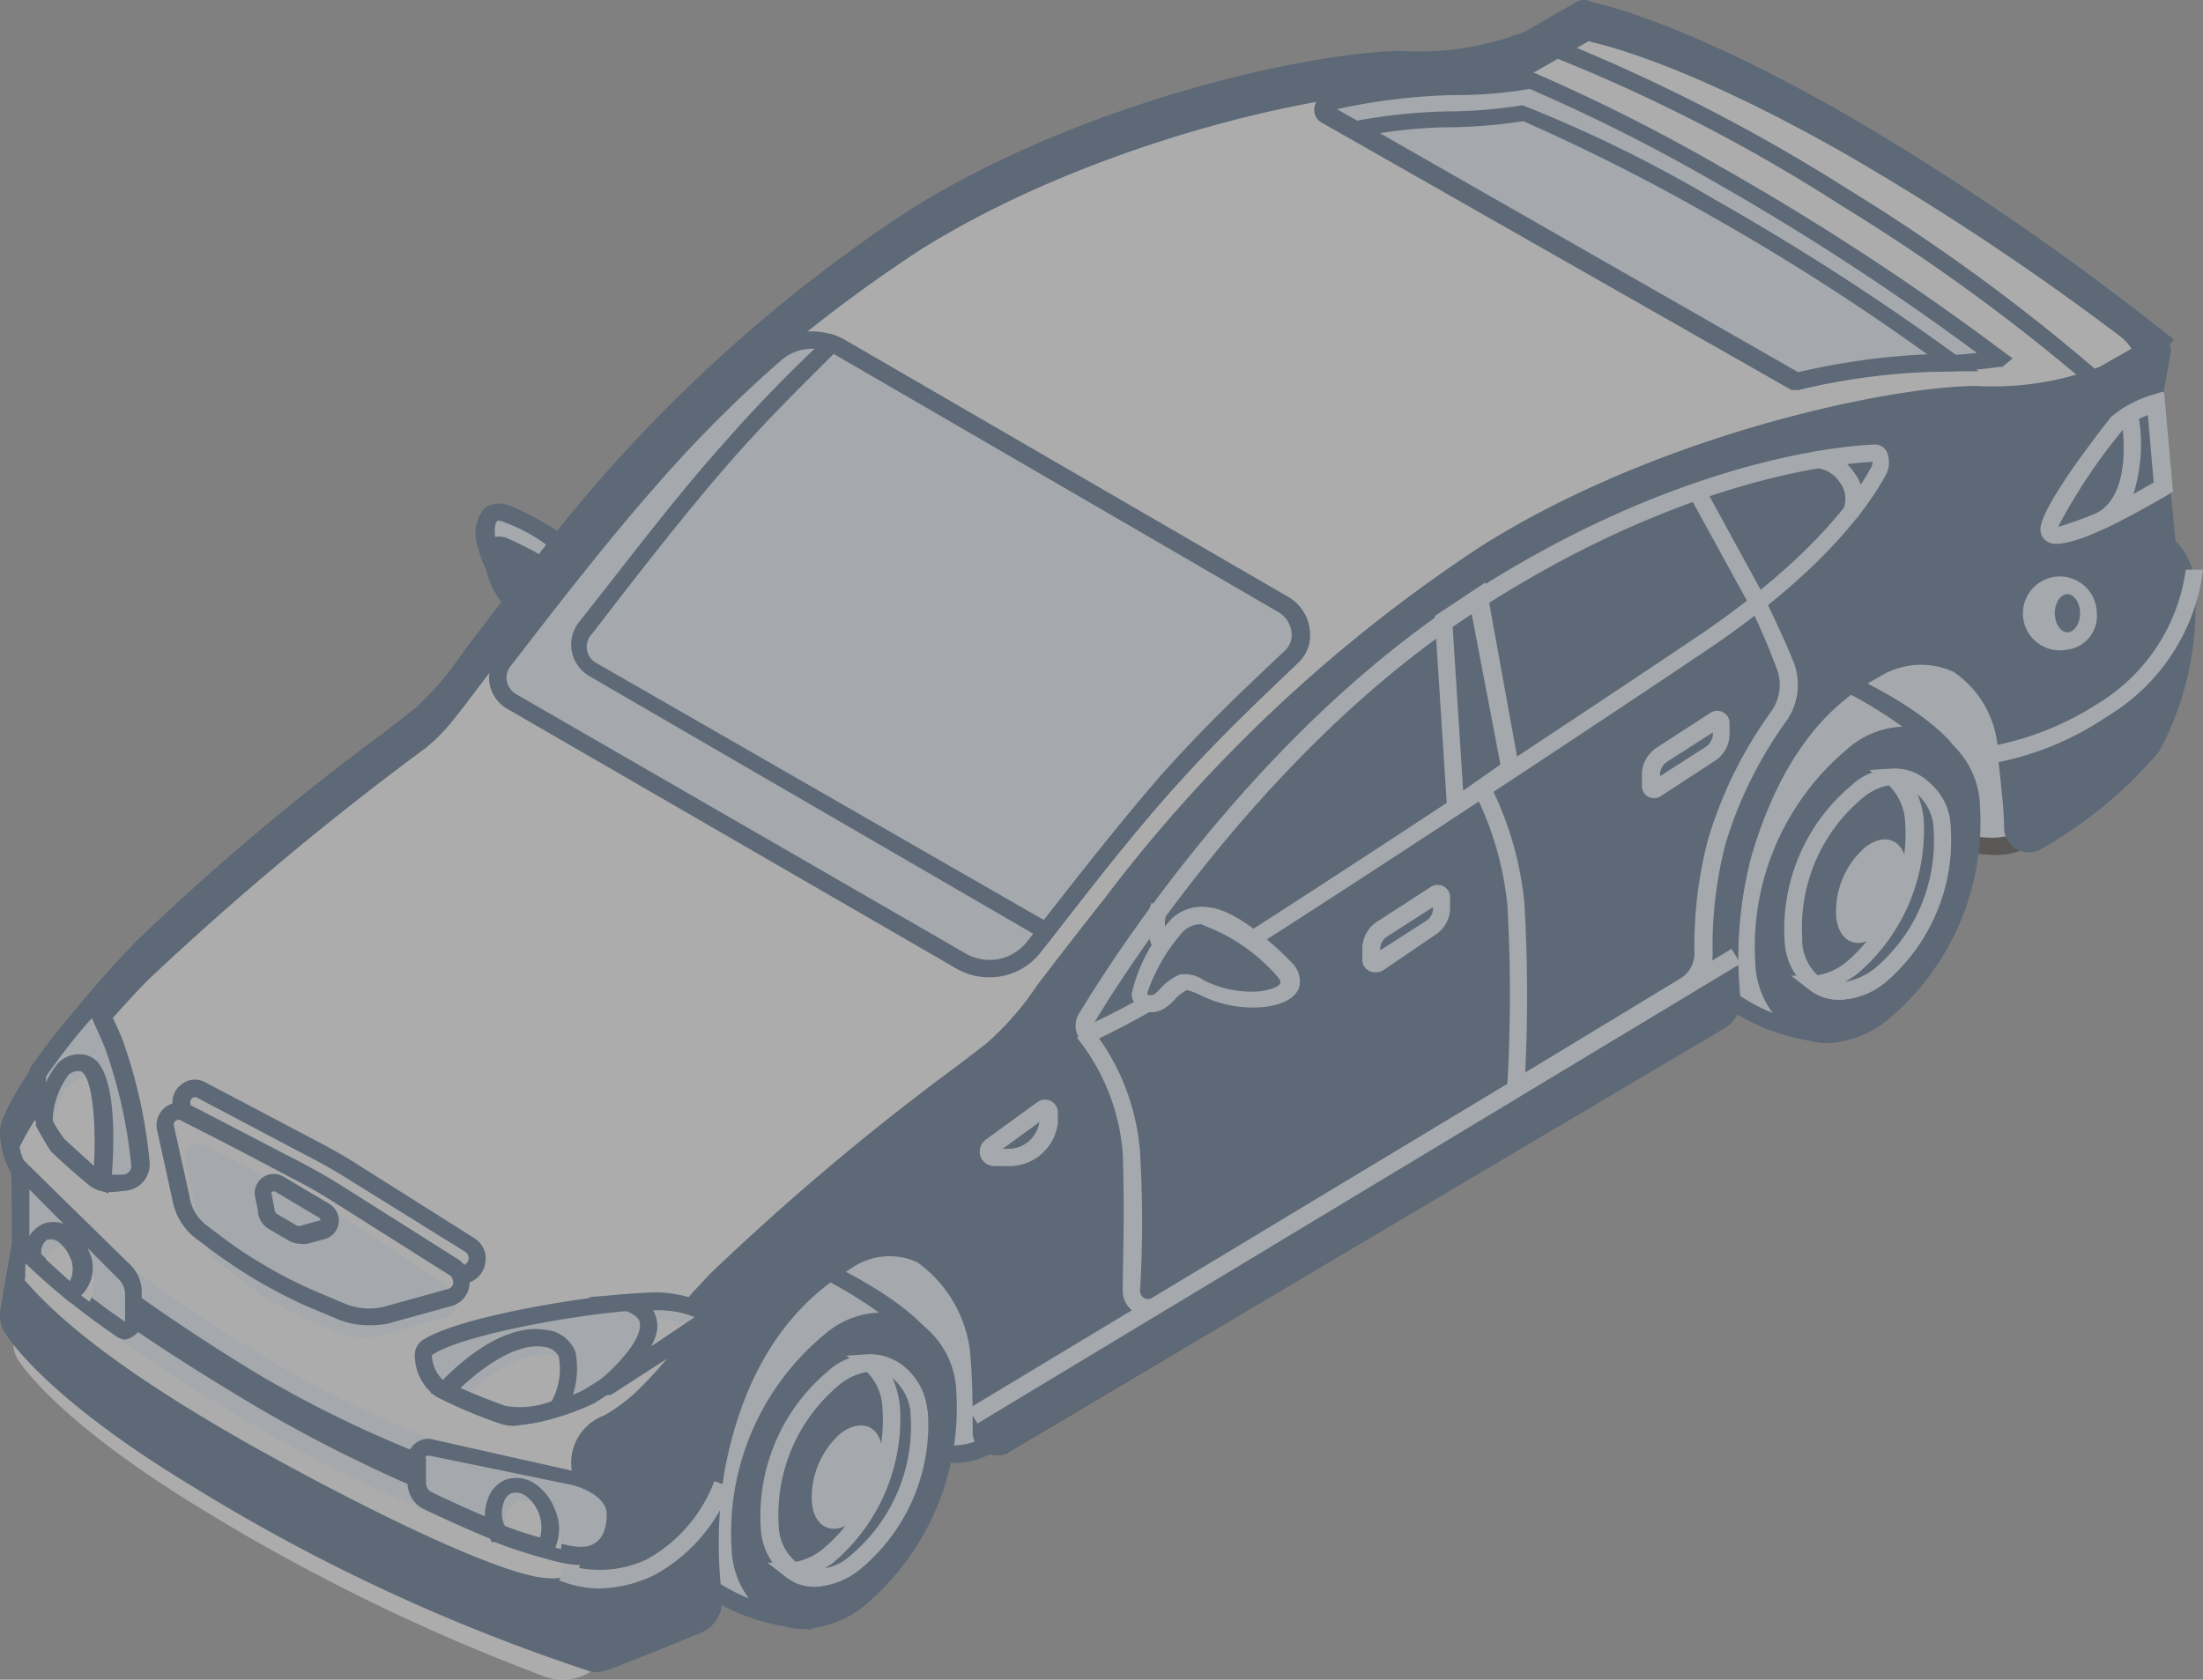 <svg xmlns="http://www.w3.org/2000/svg" width="122" height="93.046" viewBox="0 0 122 93.046">
  <rect x="0" y="0" width="122" height="93.046" fill="#808080" stroke="none"/>
  <g id="Group_8077" data-name="Group 8077" transform="translate(7135 -16712)" opacity="0.35">
    <path id="Path_11713" data-name="Path 11713" d="M21.668,20.27c-.634-1.316-3.558-2.6-3.932-2.762s-1.543-.374-1.2,1.625,2.161,3.038,2.145,3.542-.5,1.137-.6,1.495.162.975.731.877a9.586,9.586,0,0,0,2.908-3.054A1.722,1.722,0,0,0,21.668,20.27Z" transform="translate(-7124.63 16722.961)" fill="#ecf3ff"/>
    <path id="Path_11714" data-name="Path 11714" d="M21.668,21.1c-.634-1.316-3.558-2.6-3.932-2.762s-1.543-.374-1.2,1.625S18.695,23,18.678,23.5s-.5,1.137-.6,1.495.162.975.731.877a9.748,9.748,0,0,0,2.908-3.054A1.722,1.722,0,0,0,21.668,21.1Z" transform="translate(-7124.63 16723.484)" fill="#1d3f67"/>
    <path id="Path_11715" data-name="Path 11715" d="M18.83,25.7a1.056,1.056,0,0,1-.8-.325,1.154,1.154,0,0,1-.227-1.154,2.892,2.892,0,0,1,.276-.617,2.421,2.421,0,0,0,.309-.78l-.422-.422a5.784,5.784,0,0,1-1.722-3.022,2.08,2.08,0,0,1,.422-2.015,1.462,1.462,0,0,1,1.43-.114c.357.146,3.461,1.495,4.192,2.989h0a2.242,2.242,0,0,1,0,2.128c-.357.764-2.453,3.168-3.249,3.249Zm-1.316-7.62a.244.244,0,0,0-.162,0c-.114.1-.195.439-.081,1.121a5.1,5.1,0,0,0,1.4,2.6c.406.406.682.715.682,1.089a3.038,3.038,0,0,1-.422,1.219,2.177,2.177,0,0,0-.195.406.309.309,0,0,0,0,.26h.179A10.755,10.755,0,0,0,21.478,22a1.332,1.332,0,0,0,0-1.3h0a9,9,0,0,0-3.7-2.535.845.845,0,0,0-.26-.081Z" transform="translate(-7124.815 16722.779)" fill="#1d3f67"/>
    <path id="Path_11716" data-name="Path 11716" d="M75.794,37.528s-2.193,1.738-6.645-1.056-8.124-2.616-10.544-.959,1.852-13,2.063-13.42,8.481-8.124,9.261-8.124,9.862,8.985,9.862,8.985Z" transform="translate(-7098.51 16720.813)" fill="#ecf3ff"/>
    <path id="Path_11717" data-name="Path 11717" d="M73.928,38.71a9.342,9.342,0,0,1-4.874-1.625c-3.834-2.4-7.392-2.746-10.024-.975a.829.829,0,0,1-1.121,0c-1.478-1.381,2.437-13.972,2.5-14.07s8.481-8.351,9.748-8.351c.65,0,4.078,3.071,10.187,9.115l.211.195L76.446,38l-.13.1A3.818,3.818,0,0,1,73.928,38.71ZM62.863,34a12.738,12.738,0,0,1,6.775,2.242c3.542,2.226,5.475,1.43,5.963,1.154l3.786-14.119a118.328,118.328,0,0,0-9.326-8.611,97.108,97.108,0,0,0-8.871,7.864c-.455,1.089-3.152,11.08-2.7,12.738A7.8,7.8,0,0,1,62.863,34Z" transform="translate(-7098.69 16720.641)" fill="#16110d"/>
    <path id="Path_11718" data-name="Path 11718" d="M40.483,58.138s-2.193,1.755-6.645-1.04-8.124-2.616-10.544-.959S25.162,43.061,25.357,42.7s8.481-8.124,9.277-8.124,9.846,8.985,9.846,8.985Z" transform="translate(-7120.784 16733.863)" fill="#ecf3ff"/>
    <path id="Path_11719" data-name="Path 11719" d="M38.636,59.33a9.261,9.261,0,0,1-4.874-1.625c-3.851-2.421-7.409-2.762-10.024-.975a.829.829,0,0,1-1.121,0c-1.543-1.43,2.437-13.972,2.5-14.07s8.465-8.351,9.748-8.351c.65,0,4.078,3.071,10.187,9.115l.195.195-4.11,15-.114.1a4.078,4.078,0,0,1-2.388.617ZM27.572,54.619a12.689,12.689,0,0,1,6.71,2.242c3.542,2.226,5.492,1.43,5.979,1.154L44.128,43.9a112.235,112.235,0,0,0-9.293-8.611,97.105,97.105,0,0,0-8.871,7.864c-.455,1.089-3.152,11.08-2.7,12.738A7.9,7.9,0,0,1,27.572,54.619Z" transform="translate(-7120.967 16733.693)" fill="#1d3f67"/>
    <path id="Path_11720" data-name="Path 11720" d="M101.939,6.687C92.472,1.229,87.633.349,87.633.349h0a.244.244,0,0,0-.293,0L84.553,1.978a16.294,16.294,0,0,1-7.1,1.092c-4.986,0-17.581,2.884-27.031,8.782A83.635,83.635,0,0,0,29.578,31.4c-4.676,5.915-4.986,6.762-6.518,8.016A166.91,166.91,0,0,0,7.679,52.292C2.5,57.685.282,61.726.282,62.427a3.861,3.861,0,0,0,.6,2.281v4.057l-.6,3.764a1.3,1.3,0,0,0,.277.831h0S2.5,76.618,10.743,81.653A101.559,101.559,0,0,0,32.527,91.836l5.3-16.864L65.832,53.579l44.792-30.306,5.41-1.629,3.373-3.031A152.447,152.447,0,0,0,101.939,6.687Z" transform="translate(-7134.827 16712.188)" fill="#1d3f67"/>
    <path id="Path_11721" data-name="Path 11721" d="M102.169,7.8C92.718,2.375,87.863,1.462,87.863,1.462h0a.2.2,0,0,0-.277,0L84.734,3.092A16.3,16.3,0,0,1,77.7,4.216c-4.986,0-17.582,2.835-27.032,8.75a82.774,82.774,0,0,0-20.84,19.553c-4.676,5.9-4.986,6.762-6.518,8.017A166.407,166.407,0,0,0,7.858,53.456C2.725,58.784.509,62.792.509,63.525a3.861,3.861,0,0,0,.6,2.281v4.057L.46,73.628a1.5,1.5,0,0,0,.277.847h0s1.939,3.259,10.2,8.277a110.589,110.589,0,0,0,18.934,9.239,2.933,2.933,0,0,0,3.8-1.874l4.4-14.013,28.01-21.492L110.9,24.371l5.41-1.629.978-.88a2.672,2.672,0,0,0-.179-4.122A147.869,147.869,0,0,0,102.169,7.8Z" transform="translate(-7134.712 16712.879)" fill="#fff"/>
    <path id="Path_11722" data-name="Path 11722" d="M33.043,92.6l-.456-.13a103.137,103.137,0,0,1-21.9-10.232C2.721,77.353.57,74.094.359,73.817A1.906,1.906,0,0,1,0,72.693l.652-3.829V65.035A4.692,4.692,0,0,1,0,62.608c0-1.092,2.688-5.426,7.544-10.476a137.725,137.725,0,0,1,13.637-11.5l1.727-1.336a16.912,16.912,0,0,0,2.737-3.177c.831-1.092,1.955-2.591,3.7-4.774A83.877,83.877,0,0,1,50.363,11.627c9.923-6.208,22.68-8.8,27.291-8.814a16.017,16.017,0,0,0,6.811-1.075L87.3.108a.7.7,0,0,1,.717,0c.8.163,5.589,1.32,14.354,6.371h0a152.362,152.362,0,0,1,17.564,12.04l.44.342-3.976,3.5-5.344,1.548L66.3,54.086,38.436,75.43ZM1.271,73.459c.489.7,2.9,3.715,9.923,7.967a105.746,105.746,0,0,0,21.181,9.988l5.246-16.472L65.743,53.3l45.051-30.321,5.3-1.515,2.851-2.574A153.156,153.156,0,0,0,101.9,7.293h0C92.644,1.949,87.788,1.02,87.739,1h0L84.986,2.633a16.6,16.6,0,0,1-7.267,1.189c-4.513,0-17.01,2.574-26.786,8.668A83.1,83.1,0,0,0,30.224,32.042c-1.727,2.2-2.868,3.682-3.682,4.757a17.319,17.319,0,0,1-2.9,3.34c-.31.261-.929.733-1.743,1.369a137.97,137.97,0,0,0-13.6,11.4c-5.361,5.507-7.234,9.238-7.267,9.776a3.373,3.373,0,0,0,.44,1.906l.1.13v4.22l-.6,3.845a.815.815,0,0,0,.147.424l.179.2Z" transform="translate(-7134.999 16712.006)" fill="#1d3f67"/>
    <path id="Path_11723" data-name="Path 11723" d="M66.073,43.132a10.528,10.528,0,0,1-5.183-1.625,20.374,20.374,0,0,1-4.858-3.542c-.8-1.007,4.257-9.748,4.257-9.748l3.688-5.768s5.7,1.982,8.3,4.712S69.03,37.495,69.03,37.495Z" transform="translate(-7099.707 16726.158)" fill="#ecf3ff"/>
    <path id="Path_11724" data-name="Path 11724" d="M66.25,43.847a10.95,10.95,0,0,1-5.443-1.755l-.276-.179a18.473,18.473,0,0,1-4.712-3.477c-.829-1.04,1.836-6.174,4.224-10.284l3.9-6.093.357.114c.244.1,5.865,2.128,8.481,4.874s-2.535,10.138-3.152,10.934l-3.087,5.833H66.25ZM64.333,23.214l-3.477,5.443c-2.226,3.834-4.5,8.465-4.273,9.228a19.692,19.692,0,0,0,4.452,3.249l.276.162a10.479,10.479,0,0,0,4.663,1.625l2.859-5.362c1.625-2.1,5.134-7.782,3.249-9.748a24.37,24.37,0,0,0-7.75-4.6Z" transform="translate(-7099.884 16725.914)" fill="#1d3f67"/>
    <path id="Path_11725" data-name="Path 11725" d="M71.415,28.991A13.713,13.713,0,0,1,66.54,40.364c-3.249,2.356-6.109,1.089-6.58-2.843a13.729,13.729,0,0,1,4.874-11.373C67.986,23.792,70.927,25.027,71.415,28.991Z" transform="translate(-7097.218 16727.729)" fill="#1d3f67"/>
    <path id="Path_11726" data-name="Path 11726" d="M63.611,42.222a3.493,3.493,0,0,1-1.413-.292A4.874,4.874,0,0,1,59.63,37.77a14.281,14.281,0,0,1,5.1-11.844,4.874,4.874,0,0,1,4.777-.991,4.874,4.874,0,0,1,2.567,4.159h0a14.265,14.265,0,0,1-5.1,11.828,5.67,5.67,0,0,1-3.363,1.3ZM68.1,25.6a4.874,4.874,0,0,0-2.794,1.1,13.16,13.16,0,0,0-4.712,10.95,3.249,3.249,0,0,0,5.816,2.5,13.225,13.225,0,0,0,4.712-10.951h0a3.932,3.932,0,0,0-1.982-3.4A2.827,2.827,0,0,0,68.1,25.6Z" transform="translate(-7097.424 16727.563)" fill="#1d3f67"/>
    <path id="Path_11727" data-name="Path 11727" d="M63.618,38.912a2.7,2.7,0,0,1-1.072-.227,3.558,3.558,0,0,1-1.917-3.022,10.382,10.382,0,0,1,3.7-8.627,3.249,3.249,0,0,1,5.491,2.356h0a10.349,10.349,0,0,1-3.7,8.627,4.208,4.208,0,0,1-2.5.894ZM66.867,26.97a3.249,3.249,0,0,0-1.917.764,9.342,9.342,0,0,0-3.347,7.75,2.681,2.681,0,0,0,1.267,2.388,2.648,2.648,0,0,0,2.665-.585,9.342,9.342,0,0,0,3.347-7.75h0a2.681,2.681,0,0,0-1.349-2.323,1.738,1.738,0,0,0-.7-.179Z" transform="translate(-7096.797 16728.467)" fill="#ecf3ff"/>
    <path id="Path_11728" data-name="Path 11728" d="M63.472,38.924a2.73,2.73,0,0,1-1.625-.552l-1.007-.78h1.267a3.379,3.379,0,0,0,1.8-.764,9.342,9.342,0,0,0,3.249-7.75,3.054,3.054,0,0,0-.991-2.112L65.162,26.2l1.267-.081c1.625-.081,2.941,1.186,3.249,3.249h0a10.349,10.349,0,0,1-3.7,8.66,4.175,4.175,0,0,1-2.5.894Zm4.289-11.568a5.232,5.232,0,0,1,.422,1.543,10.447,10.447,0,0,1-3.721,8.627,6.9,6.9,0,0,1-.634.406,3.639,3.639,0,0,0,1.625-.731,9.342,9.342,0,0,0,3.347-7.75h0a2.973,2.973,0,0,0-1.04-2.031Z" transform="translate(-7096.651 16728.455)" fill="#ecf3ff"/>
    <path id="Path_11729" data-name="Path 11729" d="M31.32,63.032a10.528,10.528,0,0,1-5.183-1.625,19.919,19.919,0,0,1-4.874-3.542c-.8-1.007,4.257-9.748,4.257-9.748l3.688-5.768s5.719,2.047,8.3,4.777S34.26,57.46,34.26,57.46Z" transform="translate(-7121.657 16738.717)" fill="#ecf3ff"/>
    <path id="Path_11730" data-name="Path 11730" d="M31.49,63.722a10.95,10.95,0,0,1-5.443-1.755l-.276-.162a18.8,18.8,0,0,1-4.712-3.558c-.829-1.04,1.836-6.158,4.224-10.284L29.183,42l.357.13c.244.081,5.865,2.112,8.481,4.874s-2.535,10.138-3.152,10.951l-3.087,5.816H31.49ZM29.573,43.089,26.1,48.5c-2.226,3.834-4.5,8.481-4.273,9.228a19.5,19.5,0,0,0,4.468,3.249l.26.162a10.48,10.48,0,0,0,4.663,1.625l2.843-5.378c1.625-2.1,5.134-7.782,3.249-9.748a24.647,24.647,0,0,0-7.734-4.549Z" transform="translate(-7121.828 16738.496)" fill="#1d3f67"/>
    <path id="Path_11731" data-name="Path 11731" d="M36.635,48.889A13.713,13.713,0,0,1,31.76,60.261c-3.168,2.356-6.109,1.089-6.58-2.843a13.729,13.729,0,0,1,4.874-11.373C33.239,43.689,36.18,44.957,36.635,48.889Z" transform="translate(-7119.159 16740.285)" fill="#1d3f67"/>
    <path id="Path_11732" data-name="Path 11732" d="M28.851,62.12a3.493,3.493,0,0,1-1.413-.292,4.874,4.874,0,0,1-2.567-4.159,14.249,14.249,0,0,1,5.1-11.828,4.874,4.874,0,0,1,4.777-1.007,4.874,4.874,0,0,1,2.567,4.159h0a14.33,14.33,0,0,1-5.1,11.844A5.751,5.751,0,0,1,28.851,62.12ZM33.335,45.5a4.874,4.874,0,0,0-2.794,1.1,13.176,13.176,0,0,0-4.712,10.951,3.932,3.932,0,0,0,1.982,3.4,3.948,3.948,0,0,0,3.786-.894,13.209,13.209,0,0,0,4.712-10.951h0a3.932,3.932,0,0,0-1.982-3.4,2.827,2.827,0,0,0-.991-.211Z" transform="translate(-7119.354 16740.117)" fill="#1d3f67"/>
    <path id="Path_11733" data-name="Path 11733" d="M84.388,22.048l-1.332-.926a106.647,106.647,0,0,0-13.469-9.748A93.144,93.144,0,0,0,52.267,2.616L51.26,2.275,55.029.1a.7.7,0,0,1,.715,0c.8.162,5.573,1.316,14.314,6.353A151.928,151.928,0,0,1,87.572,18.457l.439.341ZM53.518,2.064a100.017,100.017,0,0,1,16.588,8.5A105.913,105.913,0,0,1,83.64,20.423l.666.422,2.275-2A152.722,152.722,0,0,0,69.587,7.279C60.358,1.95,55.517,1.024,55.468,1.008h0Z" transform="translate(-7102.636 16712)" fill="#1d3f67"/>
    <path id="Path_11734" data-name="Path 11734" d="M34.35,60.5a1.332,1.332,0,0,1-1.3-1.349V58.133l.227-.13c16-9.423,40.179-23.883,41.186-25.167l.829-1.056v1.332a19.008,19.008,0,0,0,.13,2.112h0a1.787,1.787,0,0,1-.877,1.625L35.016,60.31a1.186,1.186,0,0,1-.666.195Zm-.325-1.787v.471a.374.374,0,0,0,.162.309.39.39,0,0,0,.357,0L74.106,36.134a.812.812,0,0,0,.406-.78h0a10.135,10.135,0,0,0-.1-1.219c-5.524,4.029-35.711,21.82-40.39,24.582Z" transform="translate(-7114.122 16732.113)" fill="#16110d"/>
    <path id="Path_11735" data-name="Path 11735" d="M4.384,34a34.216,34.216,0,0,0-3.1,4.062S1.167,40.9,2.37,42.026c.764.731,1.625,1.413,2.015,1.8a1.251,1.251,0,0,0,.975.292h.715a.991.991,0,0,0,.877-1.089A27.766,27.766,0,0,0,5.44,36.356,19.2,19.2,0,0,0,4.384,34Z" transform="translate(-7134.201 16733.416)" fill="#ecf3ff"/>
    <path id="Path_11736" data-name="Path 11736" d="M5.393,44.9a1.722,1.722,0,0,1-1.137-.422c-.471-.39-1.267-1.072-2.031-1.8a6.694,6.694,0,0,1-1.219-4.354v-.227a34.753,34.753,0,0,1,3.249-4.046l.455-.5.325.569a22.535,22.535,0,0,1,1.1,2.258,27.766,27.766,0,0,1,1.527,6.824,1.462,1.462,0,0,1-1.284,1.625l-.731.081ZM1.933,38.5a5.475,5.475,0,0,0,.942,3.477c.764.715,1.625,1.381,2,1.771a.829.829,0,0,0,.617.195h.715a.487.487,0,0,0,.439-.552,27.214,27.214,0,0,0-1.462-6.5c-.227-.552-.471-1.072-.715-1.625A33.843,33.843,0,0,0,1.933,38.5Z" transform="translate(-7134.381 16733.127)" fill="#1d3f67"/>
    <path id="Path_11737" data-name="Path 11737" d="M120.876,25.017a2.856,2.856,0,0,0-1.043-2.323L119.1,14.57l.44-2.486c0-.39-.114-.634-.375-.487l-2.851,1.625a16.335,16.335,0,0,1-7.039,1.121c-4.986,0-17.58,2.827-27.03,8.725a83,83,0,0,0-20.839,19.5c-4.676,5.881-4.986,6.743-6.517,7.994A164.107,164.107,0,0,0,39.508,63.392c-.538.552-.912,1.007-1.385,1.511.505,0,1.092.309.684.91a23.734,23.734,0,0,1-3.438,4.159c-2.069,1.917-3.91,1.625-3.259,4.4.081.309,0,.211,0,.455a8.11,8.11,0,0,0,.456,1.121c.277,1.072.114.552.13,1.625v.309h0a2.164,2.164,0,0,1-2.477,2.388c-2.737,0-11.405-4.4-17.352-7.766s-10.053-6.5-12.3-9.163L.29,65.358a1.492,1.492,0,0,0,.277.845h0s1.939,3.249,10.2,8.27A101.638,101.638,0,0,0,32.55,84.611h0a1.094,1.094,0,0,0,.88-.081c.961-.341,3.552-1.4,5-2a1.413,1.413,0,0,0,.88-1.495,25.371,25.371,0,0,1,.147-7.019,16.42,16.42,0,0,1,7.153-11.552c4.562-2.778,7.185,2.015,7.446,5.475a34.138,34.138,0,0,1,.1,3.883.831.831,0,0,0,1.255.731L95.1,49.192a1.3,1.3,0,0,0,.635-1.251,21.744,21.744,0,0,1,.635-8.124c1.3-4.435,3.454-8.124,7.3-10.219s6.876.1,7.348,4.712c.2,1.95.293,3.249.342,4.094a.88.88,0,0,0,1.336.7,23.577,23.577,0,0,0,6.289-5.248A16.208,16.208,0,0,0,120.876,25.017Z" transform="translate(-7134.818 16719.477)" fill="#1d3f67"/>
    <path id="Path_11738" data-name="Path 11738" d="M32.993,85.319a1.307,1.307,0,0,1-.489-.1h0A103.282,103.282,0,0,1,10.688,75.051C2.444,70.063.424,66.749.342,66.619A1.8,1.8,0,0,1,0,65.514l.489-2.973.668.812c2.216,2.713,6.305,5.719,12.154,9.066,6.517,3.7,14.664,7.7,17.124,7.7a2.122,2.122,0,0,0,1.548-.487,2,2,0,0,0,.456-1.4v-.39a6.093,6.093,0,0,1,0-.747,2.722,2.722,0,0,0-.147-.78,2.969,2.969,0,0,0-.179-.422,2.157,2.157,0,0,1-.277-.829,1.1,1.1,0,0,1,0-.292A2.792,2.792,0,0,1,33.466,71.1a10.051,10.051,0,0,0,1.711-1.251,23.345,23.345,0,0,0,3.373-4.078.58.58,0,0,0-.375-.162l-.9-.146.619-.65.57-.634.831-.894A139.908,139.908,0,0,1,52.984,51.753c.815-.617,1.417-1.072,1.727-1.332a16.341,16.341,0,0,0,2.737-3.168c.831-1.072,1.955-2.567,3.7-4.76A83.846,83.846,0,0,1,82.181,22.849c9.922-6.19,22.663-8.773,27.274-8.773a16.612,16.612,0,0,0,6.81-1.056l2.851-1.625a.686.686,0,0,1,.766,0,.941.941,0,0,1,.31.959l-.44,2.437.717,7.864a3.634,3.634,0,0,1,1.075,2.551h0a16.76,16.76,0,0,1-1.971,9.115,24.131,24.131,0,0,1-6.517,5.394,1.369,1.369,0,0,1-2.069-1.072c0-1.04-.163-2.4-.342-4.078a5.585,5.585,0,0,0-2.477-4.663,4.344,4.344,0,0,0-4.155.325c-3.242,1.722-5.556,4.972-7.006,9.846a21.987,21.987,0,0,0-.619,7.945,1.753,1.753,0,0,1-.864,1.625L55.836,73.117a1.307,1.307,0,0,1-1.336,0,1.283,1.283,0,0,1-.635-1.154c0-1.17,0-2.453-.1-3.834a7.111,7.111,0,0,0-2.982-5.524,3.723,3.723,0,0,0-3.747.422c-3.633,2.21-5.963,6-6.924,11.227a24.967,24.967,0,0,0-.13,6.9,1.933,1.933,0,0,1-1.189,2c-2.607,1.072-4.3,1.738-5.018,2A2.384,2.384,0,0,1,32.993,85.319ZM1.3,66.326c.57.78,3.014,3.753,9.89,7.9A101.832,101.832,0,0,0,32.863,84.328h.587c.766-.39,2.4-1.007,4.986-2.015a.958.958,0,0,0,.587-.991,26.441,26.441,0,0,1,.081-7.23c1.01-5.524,3.487-9.521,7.364-11.877a4.589,4.589,0,0,1,4.692-.455,7.939,7.939,0,0,1,3.487,6.3A36.566,36.566,0,0,1,54.76,72a.341.341,0,0,0,.163.309.376.376,0,0,0,.358,0L95.036,48.942a.8.8,0,0,0,.407-.78,21.971,21.971,0,0,1,.652-8.318c1.515-5.167,3.992-8.595,7.527-10.5a5.226,5.226,0,0,1,5.067-.325,6.494,6.494,0,0,1,2.982,5.41c.179,1.625.293,3.071.342,4.127a.39.39,0,0,0,.212.325.408.408,0,0,0,.391,0,23.088,23.088,0,0,0,6.159-5.118,15.707,15.707,0,0,0,1.792-8.546,2.45,2.45,0,0,0-.831-1.95l-.2-.13v-.227l-.749-8.2.407-2.258-2.46,1.413a16.465,16.465,0,0,1-7.283,1.186c-4.513,0-17.01,2.567-26.769,8.66A82.756,82.756,0,0,0,61.913,43.093c-1.727,2.177-2.868,3.672-3.682,4.744a16.538,16.538,0,0,1-2.9,3.249c-.31.26-.929.731-1.743,1.365A138.263,138.263,0,0,0,40,63.824c-.31.309-.554.585-.8.861l-.1.244a.959.959,0,0,1,.407.439.973.973,0,0,1-.163.959,24.385,24.385,0,0,1-3.5,4.224,11.565,11.565,0,0,1-1.874,1.365c-1.157.715-1.629,1.007-1.238,2.583a.826.826,0,0,1,0,.52,2.011,2.011,0,0,0,.179.455,4.232,4.232,0,0,1,.244.6,2.658,2.658,0,0,1,.179,1.1,4.764,4.764,0,0,0,0,.65v.309a2.854,2.854,0,0,1-.717,2.161,3.036,3.036,0,0,1-2.232.78c-3.047,0-12.5-4.874-17.6-7.831a51.267,51.267,0,0,1-11.7-8.513l-.13.877a.892.892,0,0,0,.147.455l.228.244Z" transform="translate(-7135 16719.305)" fill="#1d3f67"/>
    <path id="Path_11739" data-name="Path 11739" d="M23.65,49.444s-3.542,1.625-4.874,1.1A27.391,27.391,0,0,1,15.364,49.1c-.829-.471-1.186-2-.78-2.291,1.917-1.316,9.6-2.5,12.039-2.551a6.5,6.5,0,0,1,2.713.325c.39.146.845.52.114,1.137Z" transform="translate(-7125.918 16739.848)" fill="#ecf3ff"/>
    <path id="Path_11740" data-name="Path 11740" d="M19.6,51.322a2.437,2.437,0,0,1-.812-.13,26.354,26.354,0,0,1-3.493-1.478A2.778,2.778,0,0,1,14.1,47.568a1.04,1.04,0,0,1,.374-.959c2.015-1.381,9.748-2.583,12.3-2.648a6.612,6.612,0,0,1,2.908.374,1.1,1.1,0,0,1,.78.829,1.2,1.2,0,0,1-.536,1.1l-5.881,3.8A13.615,13.615,0,0,1,19.6,51.322Zm7.636-6.4h-.439c-2.307,0-9.959,1.235-11.763,2.486a2,2,0,0,0,.731,1.478A28.824,28.824,0,0,0,19.108,50.3a9.44,9.44,0,0,0,4.582-1.089l5.735-3.7a.569.569,0,0,0,.162-.211l-.195-.081a5.329,5.329,0,0,0-2.161-.292Z" transform="translate(-7126.121 16739.66)" fill="#1d3f67"/>
    <path id="Path_11741" data-name="Path 11741" d="M4.12,46.341s2.437,1.738,7.181,4.533a81.706,81.706,0,0,0,9.748,4.874l.195-2.957a61.088,61.088,0,0,1-9.05-4.37A90.406,90.406,0,0,1,4.526,43.4Z" transform="translate(-7132.426 16739.373)" fill="#1d3f67"/>
    <path id="Path_11742" data-name="Path 11742" d="M21.6,56.816l-.617-.26a80.453,80.453,0,0,1-9.748-4.874c-4.728-2.827-7.149-4.6-7.149-4.614l-.227-.162L4.4,42.86l.65.487s3.249,2.421,7.587,5.037A62,62,0,0,0,21.6,52.706l.341.13ZM4.8,46.451c.715.5,3.054,2.1,6.921,4.4a81.836,81.836,0,0,0,9,4.565l.13-1.933a63.655,63.655,0,0,1-8.79-4.289c-3.249-1.95-5.849-3.769-7.019-4.6Z" transform="translate(-7132.588 16739.033)" fill="#ecf3ff"/>
    <path id="Path_11743" data-name="Path 11743" d="M6.964,48.3V46.674a1.625,1.625,0,0,0-.5-1.17L.66,39.72v4.273A35.89,35.89,0,0,0,6.281,48.64a.439.439,0,0,0,.682-.341Z" transform="translate(-7134.587 16737.016)" fill="#ecf3ff"/>
    <path id="Path_11744" data-name="Path 11744" d="M6.713,49.642a.959.959,0,0,1-.439-.146A36.621,36.621,0,0,1,.587,44.784l-.179-.179.081-.471L.36,39l6.629,6.5a2.1,2.1,0,0,1,.634,1.511v1.625a.926.926,0,0,1-.471.812,1.1,1.1,0,0,1-.439.195ZM1.4,44.264a35.743,35.743,0,0,0,5.3,4.387V47.124a1.2,1.2,0,0,0-.422-.894L1.4,41.323v2.941Z" transform="translate(-7134.774 16736.564)" fill="#1d3f67"/>
    <path id="Path_11745" data-name="Path 11745" d="M22.832,50.912s2.275.406,2.275,2.031-.894,2.275-1.868,2.275c-1.917,0-6.791-2.242-8.5-3.054a1.089,1.089,0,0,1-.6-.959V49.84a.65.65,0,0,1,.8-.634Z" transform="translate(-7126.095 16742.99)" fill="#ecf3ff"/>
    <path id="Path_11746" data-name="Path 11746" d="M23.4,55.889c-1.982,0-6.726-2.177-8.692-3.119a1.625,1.625,0,0,1-.861-1.381V50.024a1.137,1.137,0,0,1,1.365-1.1l7.88,1.771c.211,0,2.665.536,2.665,2.5s-1.2,2.762-2.34,2.762Zm-8.432-6.044a.146.146,0,0,0-.1,0,.13.13,0,0,0,0,.13V51.34a.585.585,0,0,0,.325.52c1.478.715,6.5,3.022,8.27,3.022h0c.91,0,1.413-.65,1.413-1.8s-1.885-1.625-1.9-1.625h0l-7.9-1.625s-.1.016-.114.016Z" transform="translate(-7126.277 16742.805)" fill="#1d3f67"/>
    <path id="Path_11747" data-name="Path 11747" d="M6.315,39.779l.861,3.932A3.006,3.006,0,0,0,8.33,45.58l.812.6a15.126,15.126,0,0,0,3.9,2.4l1.625.7a3.883,3.883,0,0,0,2.518.195L20.71,48.5a.894.894,0,0,0,.244-1.625L15.56,43.289c-.634-.406-1.3-.764-1.966-1.121l-6.158-3.2a.764.764,0,0,0-1.121.812Z" transform="translate(-7131.063 16736.484)" fill="#ecf3ff"/>
    <path id="Path_11750" data-name="Path 11750" d="M34.877,41.067h-.764a.829.829,0,0,1-.78-.552.845.845,0,0,1,.292-.91l2.859-2.08a.715.715,0,0,1,1.137.666v.52A2.713,2.713,0,0,1,34.877,41.067Zm-.309-.959h.309A1.738,1.738,0,0,0,36.6,38.63Z" transform="translate(-7114.041 16735.529)" fill="#ecf3ff"/>
    <path id="Path_11751" data-name="Path 11751" d="M73.462,14.772c-.455.536-3.8,4.874-3.8,5.914,0,1.495,6.3-2.323,6.3-2.323h0L75.541,13.7a6.97,6.97,0,0,0-2.08,1.072Z" transform="translate(-7091.141 16720.627)" fill="#1d3f67"/>
    <path id="Path_11752" data-name="Path 11752" d="M70.218,21.742a.91.91,0,0,1-.487-.114.764.764,0,0,1-.39-.7c0-1.332,3.883-6.174,3.916-6.223h0a6.5,6.5,0,0,1,2.291-1.219l.569-.179.5,5.54-.26.162C74.588,20.085,71.631,21.742,70.218,21.742Zm3.769-6.418A31.308,31.308,0,0,0,70.315,20.8a19.822,19.822,0,0,0,5.3-2.453l-.325-3.737A4.419,4.419,0,0,0,74,15.325Z" transform="translate(-7091.341 16720.383)" fill="#ecf3ff"/>
    <path id="Path_11753" data-name="Path 11753" d="M71.36,20.248c1.625-.8,3.493-1.885,3.493-1.885L74.431,13.7a10.934,10.934,0,0,0-1.43.617S74.024,18.948,71.36,20.248Z" transform="translate(-7090.079 16720.625)" fill="#1d3f67"/>
    <path id="Path_11754" data-name="Path 11754" d="M71.642,20.924l-.422-.861c2.242-1.121,1.4-5.378,1.4-5.427v-.341l.309-.162a10.74,10.74,0,0,1,1.511-.65l.569-.162.5,5.524-.26.162S73.332,20.128,71.642,20.924Zm1.982-6.109a9.212,9.212,0,0,1-.309,4.159l1.121-.634L74.112,14.6Z" transform="translate(-7090.167 16720.389)" fill="#ecf3ff"/>
    <path id="Path_11755" data-name="Path 11755" d="M71.21,23.647a2.047,2.047,0,1,1,1.625-2.015A1.868,1.868,0,0,1,71.21,23.647Zm0-3.071c-.374,0-.7.471-.7,1.056s.325,1.056.7,1.056.7-.487.7-1.056S71.583,20.577,71.21,20.577Z" transform="translate(-7091.716 16724.336)" fill="#ecf3ff"/>
    <path id="Path_11756" data-name="Path 11756" d="M37.166,48.218a.634.634,0,0,1-.5-.244,1.251,1.251,0,0,1,0-1.4C38.774,43.1,46.524,31.142,57.783,23.7s20.439-8.513,22.908-8.611a.731.731,0,0,1,.666.357,1.478,1.478,0,0,1-.081,1.413c-.975,1.771-3.574,5.41-10.057,9.748C62.592,32.41,44.233,44.481,40.773,46.4c-1.381.78-2.518,1.365-3.347,1.738h0a1.056,1.056,0,0,1-.26.081ZM80.594,16.049c-2.648.146-11.227,1.219-22.226,8.448S39.586,43.636,37.507,47.081h0c.6-.276,1.527-.747,2.876-1.495,3.461-1.917,21.739-13.972,30.349-19.756,6.32-4.24,8.822-7.734,9.748-9.423A.747.747,0,0,0,80.594,16.049Z" transform="translate(-7111.888 16721.535)" fill="#ecf3ff"/>
    <path id="Path_11757" data-name="Path 11757" d="M51.867,50.21,51.38,49.4l9.326-5.654a1.625,1.625,0,0,0,.764-1.381,23.266,23.266,0,0,1,.747-6.3,23.639,23.639,0,0,1,3.526-7.132,2.535,2.535,0,0,0,.325-2.226,38.407,38.407,0,0,0-1.527-3.574L61.177,17l.845-.471,3.363,6.158c0,.114,1.056,2.193,1.625,3.672a3.493,3.493,0,0,1-.439,3.119,23.022,23.022,0,0,0-3.379,6.808,22.534,22.534,0,0,0-.715,6.06,2.567,2.567,0,0,1-1.235,2.226Z" transform="translate(-7102.632 16722.445)" fill="#ecf3ff"/>
    <path id="Path_11758" data-name="Path 11758" d="M49.491,33.031,48.76,21.658l2.811-1.868,1.917,10.561Zm.26-10.837.585,9.131L52.4,29.879l-1.625-8.513Z" transform="translate(-7104.308 16724.469)" fill="#ecf3ff"/>
    <path id="Path_11759" data-name="Path 11759" d="M64,19.018l-.747-.6a1.479,1.479,0,0,0-.244-1.348,1.771,1.771,0,0,0-1.332-.8V15.33a2.648,2.648,0,0,1,2.145,1.219A2.226,2.226,0,0,1,64,19.018Z" transform="translate(-7096.126 16721.65)" fill="#ecf3ff"/>
    <path id="Path_11760" data-name="Path 11760" d="M41.859,34.882A2.567,2.567,0,0,1,39.536,33.6a3.1,3.1,0,0,1-.309-2.908l.845.455-.422-.227.422.227a2.275,2.275,0,0,0,.309,2,1.625,1.625,0,0,0,1.625.78l.114.959Z" transform="translate(-7110.453 16731.32)" fill="#ecf3ff"/>
    <path id="Path_11761" data-name="Path 11761" d="M42.574,31.155c1.625.195,3.916,2.6,4.224,2.908s.942,1.349-1.219,1.625-3.867-1.1-4.37-.942-.991.845-1.316,1.056-1.056.162-1.154-.422a9.423,9.423,0,0,1,2.047-3.721A2.047,2.047,0,0,1,42.574,31.155Z" transform="translate(-7110.608 16731.59)" fill="#1d3f67"/>
    <path id="Path_11762" data-name="Path 11762" d="M39.555,36.667a1.089,1.089,0,0,1-1.1-.991,9.033,9.033,0,0,1,2.226-4.192,2.437,2.437,0,0,1,2.128-.617c1.787.227,4.24,2.762,4.517,3.054a1.413,1.413,0,0,1,.406,1.381c-.211.569-.829.926-1.9,1.072a6.5,6.5,0,0,1-3.656-.7,4.55,4.55,0,0,0-.682-.244,2.486,2.486,0,0,0-.65.536,2.6,2.6,0,0,1-.52.455A1.413,1.413,0,0,1,39.555,36.667Zm2.762-4.874a1.4,1.4,0,0,0-1.007.406,9.927,9.927,0,0,0-1.966,3.347.227.227,0,0,0,0,.146.455.455,0,0,0,.341,0,2.518,2.518,0,0,0,.341-.309,3.087,3.087,0,0,1,1.089-.8,1.725,1.725,0,0,1,1.3.292,5.833,5.833,0,0,0,3.152.634c.8-.114,1.072-.325,1.121-.439s-.081-.292-.195-.422a10.057,10.057,0,0,0-3.932-2.746h0Z" transform="translate(-7110.79 16731.404)" fill="#ecf3ff"/>
    <path id="Path_11763" data-name="Path 11763" d="M40.512,56.061a1.43,1.43,0,0,1-.715-.195,1.4,1.4,0,0,1-.682-1.251c0-1.625.114-4.143,0-7.571a11.714,11.714,0,0,0-2.535-6.4l.715-.634A12.559,12.559,0,0,1,40.073,47a64.809,64.809,0,0,1,0,7.669.471.471,0,0,0,.211.39.439.439,0,0,0,.455,0L60.414,43.209a87.635,87.635,0,0,0,0-9.927,17.871,17.871,0,0,0-1.787-6.158l.845-.455a18.506,18.506,0,0,1,1.885,6.5,89.444,89.444,0,0,1,0,10.317v.244L41.227,55.866a1.43,1.43,0,0,1-.715.195Z" transform="translate(-7111.938 16728.838)" fill="#ecf3ff"/>
    <path id="Path_11764" data-name="Path 11764" d="M42.585,45.947a3.087,3.087,0,0,0,3.981-.78c2.145-2.746,5-6.5,7.474-9.2s4.224-4.419,6.856-6.9a1.868,1.868,0,0,0-.471-2.859L35.859,11.958a3.119,3.119,0,0,0-3.558.325,70.755,70.755,0,0,0-7.116,7.165c-2.973,3.363-6.271,7.7-7.961,9.862a1.511,1.511,0,0,0,.439,2.242Z" transform="translate(-7124.319 16719.297)" fill="#ecf3ff"/>
    <path id="Path_11765" data-name="Path 11765" d="M44.319,47.026a3.607,3.607,0,0,1-1.771-.439h0L17.609,32.16a1.982,1.982,0,0,1-.585-2.957L18.1,27.838c1.771-2.291,4.452-5.768,6.9-8.53a71.487,71.487,0,0,1,7.181-7.214,3.574,3.574,0,0,1,4.11-.357L60.859,25.986a2.388,2.388,0,0,1,1.17,1.82,2.08,2.08,0,0,1-.617,1.787c-2.681,2.551-4.484,4.273-6.84,6.889S49.827,42.2,47.78,44.833l-.65.829A3.574,3.574,0,0,1,44.319,47.026Zm-1.3-1.3a2.632,2.632,0,0,0,3.363-.666l.634-.812c2.063-2.648,4.614-5.93,6.856-8.416s4.175-4.37,6.889-6.937a1.17,1.17,0,0,0,.325-.975,1.5,1.5,0,0,0-.715-1.1L35.806,12.566a2.616,2.616,0,0,0-3.006.26,71.244,71.244,0,0,0-7.084,7.116c-2.421,2.746-5.1,6.19-6.872,8.481l-1.056,1.365a1.056,1.056,0,0,0-.211.845,1.1,1.1,0,0,0,.5.7Z" transform="translate(-7124.51 16719.109)" fill="#1d3f67"/>
    <path id="Path_11766" data-name="Path 11766" d="M45.843,45.01l-.357-.162-.195-.1L20.384,30.29a2.047,2.047,0,0,1-.959-1.349,1.982,1.982,0,0,1,.39-1.625l1.056-1.349c1.722-2.177,4.387-5.686,6.873-8.465a80.147,80.147,0,0,1,5.8-5.979l.211-.195.276.1a3.038,3.038,0,0,1,.52.244L59.117,25.92a2.388,2.388,0,0,1,1.17,1.82,2.08,2.08,0,0,1-.617,1.787c-2.681,2.551-4.484,4.273-6.84,6.889S48.1,42.1,46.07,44.7ZM33.95,12.419c-1.625,1.625-3.526,3.477-5.492,5.7-2.437,2.762-5.118,6.206-6.889,8.5l-1.04,1.349a1.024,1.024,0,0,0,.292,1.625L45.567,43.808c2-2.551,4.419-5.654,6.5-8.042,2.356-2.632,4.175-4.37,6.889-6.921a1.219,1.219,0,0,0,.325-.991,1.527,1.527,0,0,0-.715-1.1L34.064,12.5Z" transform="translate(-7122.755 16719.158)" fill="#1d3f67"/>
    <path id="Path_11767" data-name="Path 11767" d="M71.125,19.434a38.717,38.717,0,0,1,7.327-1.007,25.784,25.784,0,0,0,3.769-.26h0a149.137,149.137,0,0,0-15.6-10.252A101.607,101.607,0,0,0,56.405,2.7h0a26.158,26.158,0,0,1-4.338.357,35.565,35.565,0,0,0-6.84.894.357.357,0,0,0-.114.65L71.027,19.434Z" transform="translate(-7106.579 16713.688)" fill="#ecf3ff"/>
    <path id="Path_11768" data-name="Path 11768" d="M71.386,20.056H71L45,5.254A.8.8,0,0,1,44.6,4.41a.829.829,0,0,1,.65-.7,36.117,36.117,0,0,1,6.921-.91,24.37,24.37,0,0,0,4.273-.341h.244A101.706,101.706,0,0,1,67.048,7.675,145.947,145.947,0,0,1,82.776,17.96l.487.357-.569.471h-.179a27.62,27.62,0,0,1-3.834.276,36.864,36.864,0,0,0-7.23.991ZM45.846,4.507,71.354,19.129a37.677,37.677,0,0,1,7.327-.991,16.78,16.78,0,0,0,2.6-.13A143.848,143.848,0,0,0,66.659,8.488a99.443,99.443,0,0,0-10.138-5.1,24.484,24.484,0,0,1-4.273.341,33.891,33.891,0,0,0-6.4.78Z" transform="translate(-7106.807 16713.537)" fill="#1d3f67"/>
    <path id="Path_11769" data-name="Path 11769" d="M71.089,19.35h-.374L45.11,4.727l1.3-.244a31.535,31.535,0,0,1,5.134-.552A27.9,27.9,0,0,0,55.8,3.59h0A75.14,75.14,0,0,1,66.426,8.805a138.9,138.9,0,0,1,13.5,8.708l1.121.812H78.4a36.864,36.864,0,0,0-7.23.991ZM47.888,5.133,71.057,18.375a38.993,38.993,0,0,1,7.149-.991,129.082,129.082,0,0,0-12.25-7.815,112.1,112.1,0,0,0-10.122-5.1,28.513,28.513,0,0,1-4.289.341,26.174,26.174,0,0,0-3.656.325Z" transform="translate(-7106.477 16714.242)" fill="#1d3f67"/>
    <path id="Path_11770" data-name="Path 11770" d="M46.983,34.921a.634.634,0,0,1-.341-.1.682.682,0,0,1-.341-.634v-.666a1.8,1.8,0,0,1,.829-1.413l2.989-1.933a.682.682,0,0,1,.7,0,.666.666,0,0,1,.341.617v.65a1.8,1.8,0,0,1-.829,1.413l-2.892,1.966a.78.78,0,0,1-.455.1Zm.309-1.349v.13l2.535-1.625a.845.845,0,0,0,.39-.666v-.1l-2.535,1.625a.812.812,0,0,0-.39.65Z" transform="translate(-7105.856 16730.938)" fill="#ecf3ff"/>
    <path id="Path_11771" data-name="Path 11771" d="M56.483,29a.877.877,0,0,1-.341-.081.682.682,0,0,1-.341-.634V27.6a1.82,1.82,0,0,1,.829-1.4L59.6,24.273a.682.682,0,0,1,1.056.6v.634a1.771,1.771,0,0,1-.812,1.43l-2.989,1.95A.634.634,0,0,1,56.483,29Zm3.249-3.639L57.2,26.986a.845.845,0,0,0-.39.666v.13l2.535-1.625a.91.91,0,0,0,.39-.682Z" transform="translate(-7099.876 16727.211)" fill="#ecf3ff"/>
    <path id="Path_11774" data-name="Path 11774" d="M21.258,56.286A5.946,5.946,0,0,1,19,55.831l.357-.877a6.109,6.109,0,0,0,4.517-.292,8.286,8.286,0,0,0,3.721-4.322l.91.325a9.277,9.277,0,0,1-4.224,4.874,7.344,7.344,0,0,1-3.022.747Z" transform="translate(-7123.036 16743.707)" fill="#ecf3ff"/>
    <rect id="Rectangle_1775" data-name="Rectangle 1775" width="49.342" height="0.959" transform="translate(-7081.368 16790.033) rotate(-31.08)" fill="#ecf3ff"/>
    <path id="Path_11775" data-name="Path 11775" d="M67.874,30.051l-.114-.942A16.507,16.507,0,0,0,73.5,26.785a10.3,10.3,0,0,0,4.874-7.425h.959a11.064,11.064,0,0,1-5.3,8.124A16.523,16.523,0,0,1,67.874,30.051Z" transform="translate(-7092.328 16724.193)" fill="#ecf3ff"/>
    <path id="Path_11776" data-name="Path 11776" d="M28.863,58.877a2.681,2.681,0,0,1-1.072-.211,3.623,3.623,0,0,1-1.933-3.1,10.447,10.447,0,0,1,3.721-8.627,3.249,3.249,0,0,1,5.492,2.291h0a10.349,10.349,0,0,1-3.721,8.627,4.208,4.208,0,0,1-2.486,1.024Zm3.249-11.942A3.249,3.249,0,0,0,30.2,47.7a9.342,9.342,0,0,0-3.347,7.75A2.681,2.681,0,0,0,28.2,57.772a2.7,2.7,0,0,0,2.616-.617,9.342,9.342,0,0,0,3.347-7.75h0a2.681,2.681,0,0,0-1.348-2.323,1.738,1.738,0,0,0-.731-.146Z" transform="translate(-7118.73 16741.02)" fill="#ecf3ff"/>
    <path id="Path_11777" data-name="Path 11777" d="M28.712,58.894a2.73,2.73,0,0,1-1.625-.552l-1.007-.78h1.267a3.428,3.428,0,0,0,1.787-.747,9.342,9.342,0,0,0,3.314-7.831,2.989,2.989,0,0,0-.991-2.112l-1.007-.78,1.267-.081c1.625,0,2.941,1.186,3.249,3.249h0A10.382,10.382,0,0,1,31.247,57.9a4.257,4.257,0,0,1-2.535.991ZM33,47.326a5.232,5.232,0,0,1,.422,1.625A10.447,10.447,0,0,1,29.7,57.578a6.9,6.9,0,0,1-.634.406,3.639,3.639,0,0,0,1.625-.731,9.342,9.342,0,0,0,3.347-7.75A2.973,2.973,0,0,0,33,47.326Z" transform="translate(-7118.579 16741.002)" fill="#ecf3ff"/>
    <path id="Path_11778" data-name="Path 11778" d="M31.5,49.822a4.744,4.744,0,0,1-1.625,3.932c-1.1.812-2.112.374-2.275-.975a4.728,4.728,0,0,1,1.625-3.932C30.367,48.035,31.374,48.473,31.5,49.822Z" transform="translate(-7117.633 16742.521)" fill="#ecf3ff"/>
    <path id="Path_11779" data-name="Path 11779" d="M66.284,29.926a4.76,4.76,0,0,1-1.625,3.932c-1.1.812-2.112.374-2.275-.991a4.712,4.712,0,0,1,1.625-3.916C65.114,28.123,66.122,28.561,66.284,29.926Z" transform="translate(-7095.694 16729.965)" fill="#ecf3ff"/>
    <path id="Path_11780" data-name="Path 11780" d="M4.1,43.664c-.357-.942-1.2-1.478-1.885-1.219a1.186,1.186,0,0,0-.7.877,25.691,25.691,0,0,0,2.486,2.112,1.95,1.95,0,0,0,.1-1.771Z" transform="translate(-7134.049 16738.674)" fill="#fff"/>
    <path id="Path_11781" data-name="Path 11781" d="M3.356,46.007,3.128,45.8Q2.137,45,.984,43.911l-.146-.13v-.195a1.852,1.852,0,0,1,1.056-1.95,1.625,1.625,0,0,1,1.495.211A2.681,2.681,0,0,1,4.4,43.131a2.128,2.128,0,0,1-.731,2.73ZM1.731,43.342l1.625,1.478a1.511,1.511,0,0,0,0-1.348,1.95,1.95,0,0,0-.634-.829.731.731,0,0,0-.634-.114h0a.845.845,0,0,0-.309.812Z" transform="translate(-7134.488 16738.15)" fill="#1d3f67"/>
    <path id="Path_11782" data-name="Path 11782" d="M20.274,53.706a2.4,2.4,0,0,0-.162-1.284,1.884,1.884,0,0,0-2.128-1.381,1.625,1.625,0,0,0-.829,1.625A24.126,24.126,0,0,0,20.274,53.706Z" transform="translate(-7124.21 16744.109)" fill="#fff"/>
    <path id="Path_11783" data-name="Path 11783" d="M19.958,54.633h-.309a21.284,21.284,0,0,1-2.6-.845h-.195l-.081-.179a.894.894,0,0,1-.081-.211,2.762,2.762,0,0,1,0-2.128,1.722,1.722,0,0,1,.942-.942,1.82,1.82,0,0,1,1.625.227,2.973,2.973,0,0,1,1.1,1.43h0a2.632,2.632,0,0,1-.227,2.551Zm-2.388-1.755a18.3,18.3,0,0,0,1.966.65,2.177,2.177,0,0,0-.8-2.307.926.926,0,0,0-.78-.146.764.764,0,0,0-.406.439,1.8,1.8,0,0,0,.016,1.365Z" transform="translate(-7124.627 16743.639)" fill="#1d3f67"/>
    <path id="Path_11784" data-name="Path 11784" d="M11.215,43.777a1.316,1.316,0,0,1-.682-.195l-1.056-.617a1.235,1.235,0,0,1-.617-1.04l-.179-.877a1.072,1.072,0,0,1,.52-.991,1.056,1.056,0,0,1,1.072,0l2.518,1.495a1.072,1.072,0,0,1-.13,1.933l-.991.276A1.316,1.316,0,0,1,11.215,43.777ZM9.591,40.852l.179.959a.39.39,0,0,0,.162.325l1.056.617a.341.341,0,0,0,.325,0l.991-.276h0a.13.13,0,0,0,0-.114L9.786,40.869,9.2,40.95Z" transform="translate(-7129.577 16737.121)" fill="#1d3f67"/>
    <path id="Path_11785" data-name="Path 11785" d="M17.039,49.8a4.273,4.273,0,0,1-1.738-.357l-1.625-.682a27.522,27.522,0,0,1-5.3-3.119l-.829-.617a3.461,3.461,0,0,1-1.332-2.161l-.861-3.916a1.267,1.267,0,0,1,.487-1.235,1.219,1.219,0,0,1,1.3-.1L13.3,40.864c.682.357,1.365.731,2.015,1.137l6.71,4.24a1.332,1.332,0,0,1,.634,1.365,1.349,1.349,0,0,1-1.007,1.137l-3.526.975A4.874,4.874,0,0,1,17.039,49.8ZM6.3,38.769l.861,3.9a2.453,2.453,0,0,0,.975,1.625l.812.617a26,26,0,0,0,5.167,3.006l1.625.682a3.493,3.493,0,0,0,2.193.179l3.526-.975a.406.406,0,0,0,.309-.341.39.39,0,0,0-.195-.422l-6.71-4.24c-.634-.39-1.284-.764-1.95-1.1L6.755,38.444a.276.276,0,0,0-.292,0,.26.26,0,0,0-.162.325Z" transform="translate(-7131.665 16735.605)" fill="#1d3f67"/>
    <path id="Path_11786" data-name="Path 11786" d="M21.5,48.11l-.13-.439a.487.487,0,0,0-.179-.227l-6.71-4.24c-.634-.39-1.284-.747-1.95-1.1l-6.45-3.282L5.9,38.183a1.235,1.235,0,0,1,.487-1.235,1.186,1.186,0,0,1,1.3-.114l6.158,3.249c.682.357,1.365.731,2.015,1.137l6.71,4.24a1.316,1.316,0,0,1,.634,1.381,1.349,1.349,0,0,1-1.007,1.121ZM6.874,38.1l6.076,3.152c.682.357,1.349.731,2.015,1.137l6.71,4.24a1.381,1.381,0,0,1,.357.325.411.411,0,0,0,.049-.731h0l-6.694-4.159c-.634-.39-1.284-.764-1.95-1.1L7.28,37.712a.244.244,0,0,0-.292,0,.26.26,0,0,0-.114.276Z" transform="translate(-7131.329 16735.113)" fill="#1d3f67"/>
    <path id="Path_11787" data-name="Path 11787" d="M3.787,36.661c-1.625-.114-1.982,2.5-2.047,3.152a4.078,4.078,0,0,0,.406.552c.764.731,1.625,1.4,2.015,1.8a2.778,2.778,0,0,0,.374.211,19.172,19.172,0,0,0-.179-5.394.764.764,0,0,0-.569-.325Z" transform="translate(-7133.912 16735.078)" fill="#fff"/>
    <path id="Path_11788" data-name="Path 11788" d="M21.043,49.039a5.362,5.362,0,0,0,.617-2.551,1.625,1.625,0,0,0-.877-.422c-1.9-.341-4.111,1.495-5.053,2.4.634.276,1.413.585,2.258.894A5.41,5.41,0,0,0,21.043,49.039Z" transform="translate(-7125.097 16741.014)" fill="#fff"/>
    <path id="Path_11789" data-name="Path 11789" d="M5.249,43.545,4.7,43.334a2.16,2.16,0,0,1-.5-.292c-.471-.39-1.267-1.089-2.031-1.82a6.97,6.97,0,0,1-.942-1.43v-.211a5.589,5.589,0,0,1,1.219-3.249,1.625,1.625,0,0,1,1.349-.487h0a1.3,1.3,0,0,1,.926.52c1.219,1.625.666,6.6.666,6.629ZM2.146,39.5a7.832,7.832,0,0,0,.666,1.04l1.625,1.478c.114-1.852,0-4.37-.552-5.1-.114-.13-.179-.146-.244-.146a.812.812,0,0,0-.6.195A4.582,4.582,0,0,0,2.146,39.5Z" transform="translate(-7134.237 16734.564)" fill="#1d3f67"/>
    <path id="Path_11790" data-name="Path 11790" d="M19.439,50.477a3.039,3.039,0,0,1-.991-.146A33.339,33.339,0,0,1,15.2,49.015l-.569-.292.439-.455c.325-.374,3.249-3.526,5.963-3.038h0a1.933,1.933,0,0,1,1.625,1.219,4.874,4.874,0,0,1-.617,3.428l-.081.1h-.114a7.506,7.506,0,0,1-2.4.5Zm-3.152-2.031c.617.276,1.462.617,2.486.991a4.874,4.874,0,0,0,2.567-.26,3.721,3.721,0,0,0,.39-2.486,1.007,1.007,0,0,0-.8-.52h0C19.26,45.88,17.2,47.585,16.287,48.447Z" transform="translate(-7125.789 16740.441)" fill="#1d3f67"/>
    <path id="Path_11791" data-name="Path 11791" d="M25.1,45.511a.471.471,0,0,0-.276-.309,7.133,7.133,0,0,0-2.21-.422c.341.78-.309,1.8-1.007,2.583a5.509,5.509,0,0,1-.6.812Z" transform="translate(-7121.775 16740.188)" fill="#fff"/>
    <path id="Path_11792" data-name="Path 11792" d="M21.215,49.569H19.59l1.349-.861c.78-.634,2.307-2.193,2.161-3.1,0-.1-.081-.422-.78-.682l-2.063-.764L22.449,44h.894a7.929,7.929,0,0,1,3.249.471.926.926,0,0,1,.6.812.975.975,0,0,1-.471.926L21.54,49.553h0a.471.471,0,0,1-.325.016ZM23.83,44.89a1.755,1.755,0,0,1,.211,1.186,3.249,3.249,0,0,1-.309.812l2.421-1.625a5.426,5.426,0,0,0-2.323-.374Z" transform="translate(-7122.666 16739.689)" fill="#1d3f67"/>
  </g>
</svg>